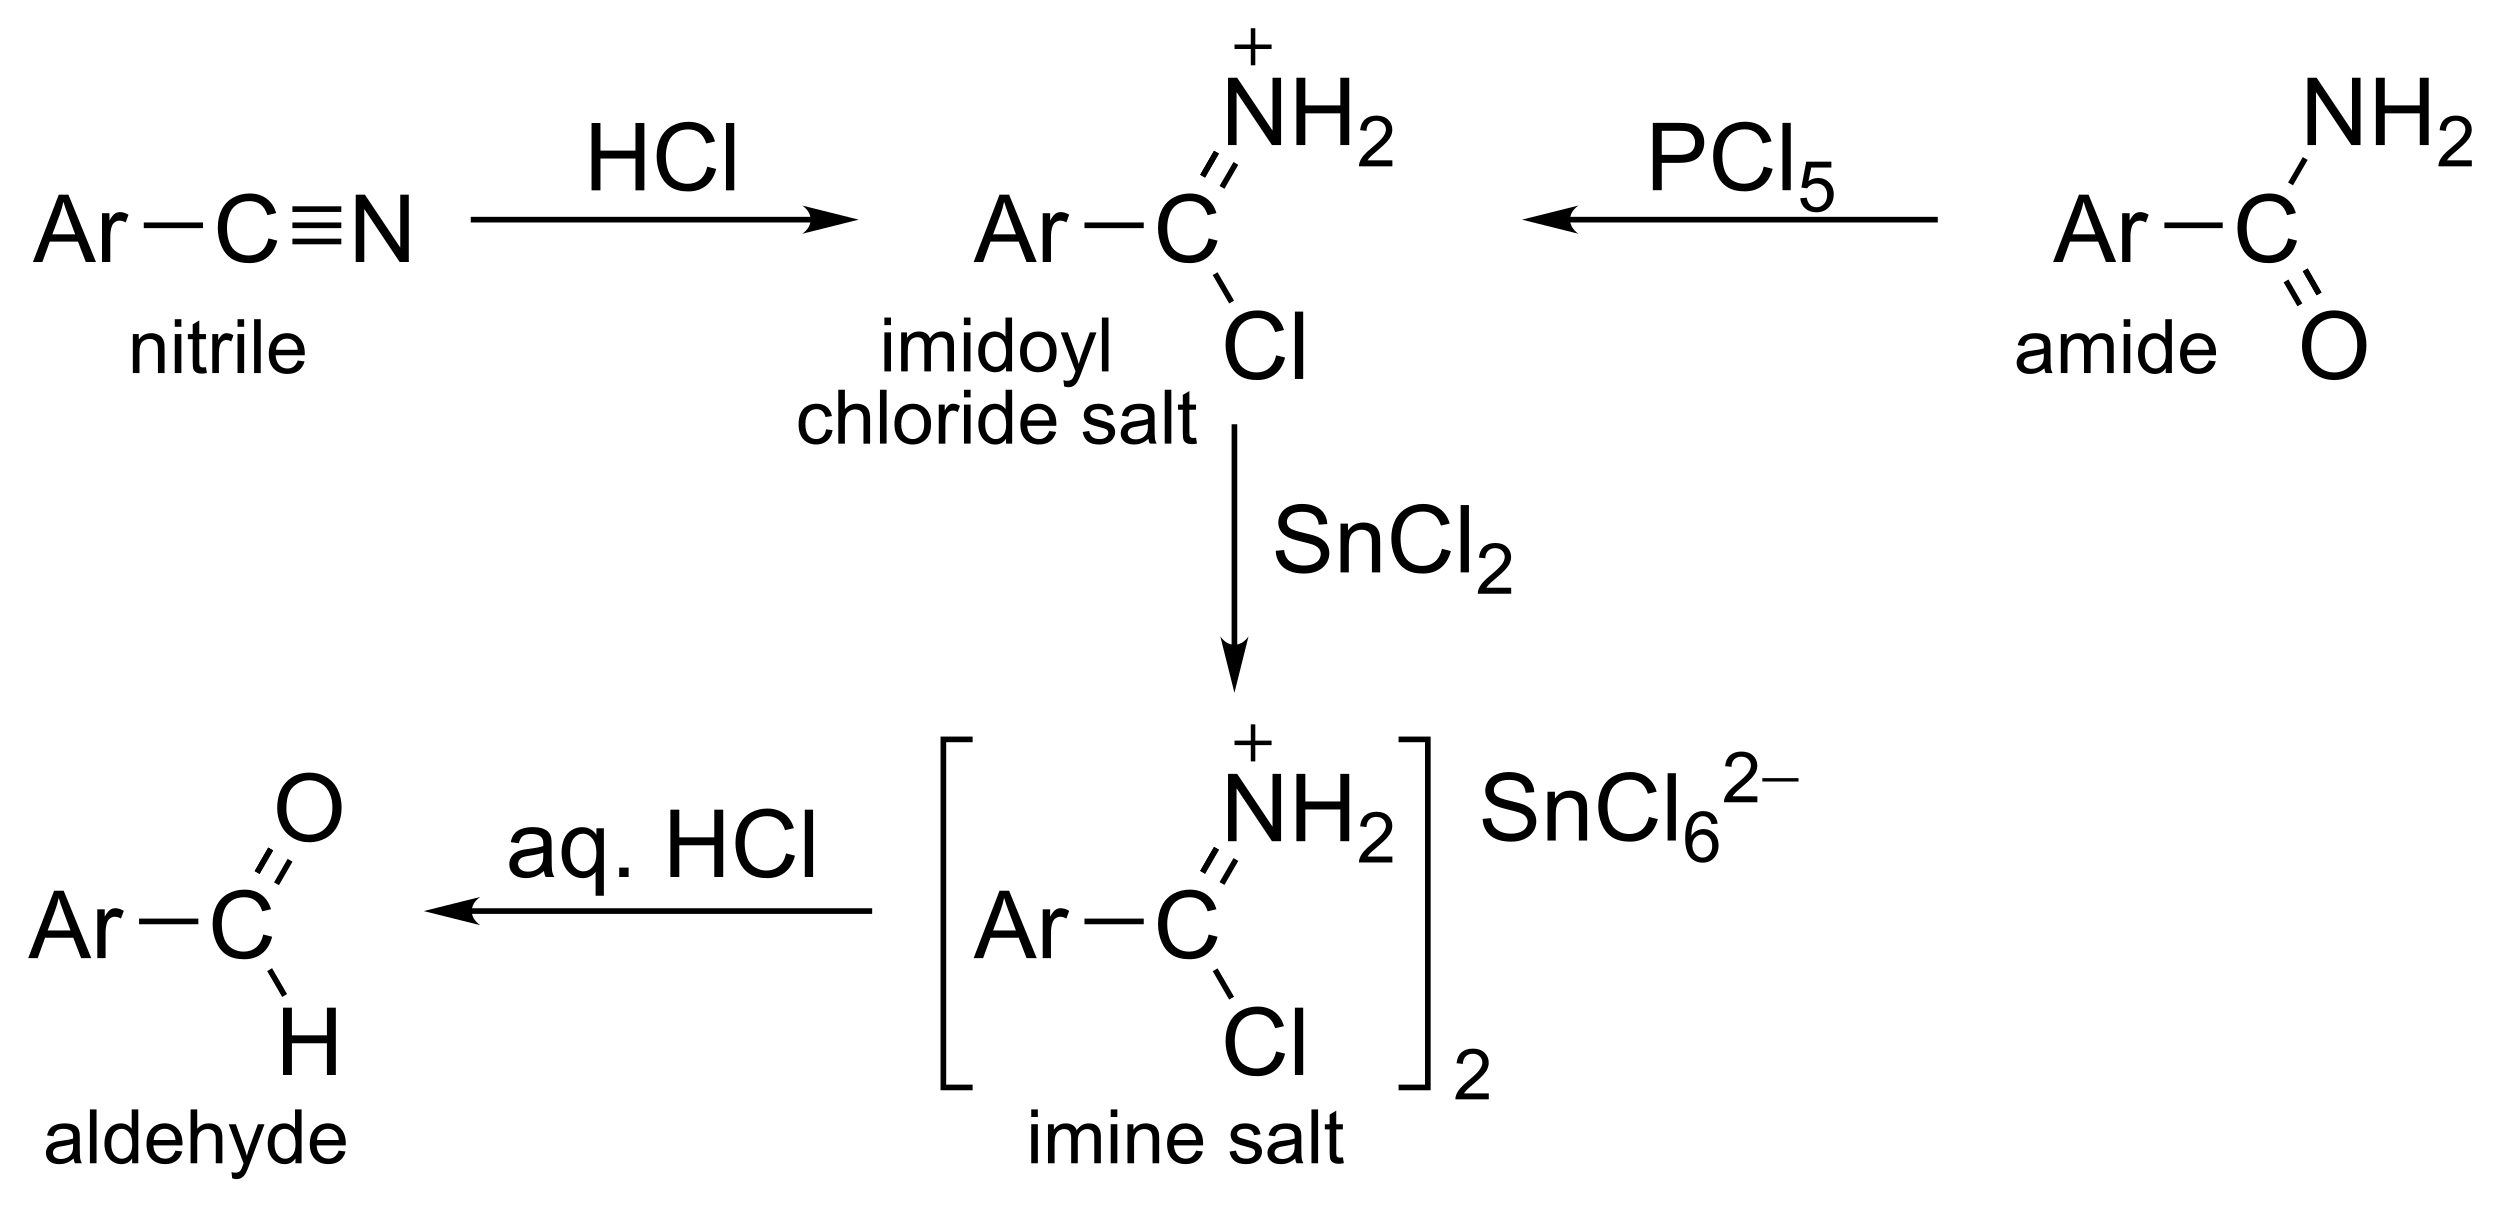 <?xml version="1.0" encoding="UTF-8"?><svg preserveAspectRatio="xMidYMid" viewBox="48.23 53.42 265.76 128.34" xmlns="http://www.w3.org/2000/svg" xmlns:cc="http://creativecommons.org/ns#" xmlns:dc="http://purl.org/dc/elements/1.1/" xmlns:rdf="http://www.w3.org/1999/02/22-rdf-syntax-ns#"><clipPath id="a"><rect x=".3" y=".3" width="539.4" height="719.15"/></clipPath><g clip-path="url(#a)" transform="translate(3.014,2.52)"><path d="M48.716 78.75l2.749-7.158h1.021l2.93 7.158h-1.079l-.835-2.168h-2.993l-.786 2.168zm2.066-2.939h2.427l-.747-1.982q-.342-.903-.508-1.484-.137.688-.386 1.367zM56.06 78.75v-5.186h.791v.786q.303-.552.557-.728.259-.176.566-.176.444 0 .903.283l-.303.815q-.322-.19-.644-.19-.288 0-.518.176-.23.171-.327.478-.146.469-.146 1.025v2.715zM73.749 76.24l.947.239q-.298 1.167-1.074 1.782-.771.61-1.89.61-1.157 0-1.885-.469-.723-.474-1.103-1.367-.376-.893-.376-1.919 0-1.118.425-1.948.43-.835 1.216-1.265.791-.435 1.738-.435 1.074 0 1.807.547t1.02 1.538l-.933.22q-.249-.781-.723-1.138-.474-.356-1.191-.356-.825 0-1.382.396-.552.396-.776 1.064-.225.664-.225 1.372 0 .913.264 1.597.269.679.83 1.016.561.337 1.216.337.796 0 1.348-.459.552-.459.747-1.362z"/><path d="m60.5 75.15v-0.6h6.3v0.6z" fill-rule="evenodd" shape-rendering="geometricPrecision" stroke-width="0"/><path d="m83.032 78.75v-7.158h0.972l3.76 5.62v-5.62h0.908v7.158h-0.972l-3.76-5.625v5.625z"/><path d="m76.3 75.15v-0.6h5.2v0.6z" fill-rule="evenodd" shape-rendering="geometricPrecision" stroke-width="0"/><path d="M76.3 76.57h5.2M76.3 73.13h5.2M132.25 74.25h-36.99" stroke="#000" stroke-width=".6"/><path d="m136.5 74.25-6-1.5c1.19 0.84 1.19 2.16 0 3z" fill-rule="evenodd" shape-rendering="geometricPrecision" stroke-miterlimit="6.935" stroke-width="0"/><path d="M148.72 78.75l2.749-7.158h1.02l2.93 7.158h-1.079l-.835-2.168h-2.993l-.786 2.168zm2.065-2.939h2.427l-.747-1.982q-.342-.903-.508-1.484-.137.688-.386 1.367zM156.06 78.75v-5.186h.791v.786q.302-.552.556-.728.259-.176.567-.176.444 0 .903.283l-.303.815q-.322-.19-.644-.19-.288 0-.518.176-.229.171-.327.478-.147.469-.147 1.025v2.715z"/><path d="m160.5 75.15v-0.6h6.3v0.6z" fill-rule="evenodd" shape-rendering="geometricPrecision" stroke-width="0"/><path d="m173.7 76.24 0.947 0.239q-0.298 1.167-1.074 1.782-0.772 0.61-1.89 0.61-1.157 0-1.884-0.469-0.723-0.474-1.104-1.367-0.376-0.893-0.376-1.919 0-1.118 0.425-1.948 0.43-0.835 1.216-1.265 0.791-0.435 1.738-0.435 1.074 0 1.807 0.547 0.732 0.547 1.02 1.538l-0.933 0.22q-0.249-0.781-0.722-1.138-0.474-0.356-1.192-0.356-0.825 0-1.381 0.396-0.552 0.396-0.777 1.064-0.224 0.664-0.224 1.372 0 0.913 0.263 1.597 0.269 0.679 0.83 1.016 0.562 0.337 1.216 0.337 0.796 0 1.348-0.459 0.552-0.459 0.747-1.362z"/><path d="m173.06 69.63 1.47-2.55" stroke="#000" stroke-width=".6"/><path d="M174.86 70.67l.52.3 1.47-2.55-.51-.3zM172.8 69.48l.52.3 1.47-2.55-.52-.3z" fill-rule="evenodd" shape-rendering="geometricPrecision" stroke-width="0"/><path d="M175.76 66.32v-7.158h.971l3.76 5.62v-5.62h.908v7.158h-.971l-3.76-5.625v5.625zM183.03 66.32v-7.158h.948v2.939h3.72v-2.939h.948v7.158h-.948v-3.374h-3.72v3.374zM193.23 67.946v.633h-3.549q-.007-.238.077-.458.136-.362.432-.714.301-.351.864-.813.876-.718 1.183-1.135.308-.421.308-.795 0-.392-.282-.659-.278-.271-.729-.271-.476 0-.762.286-.285.286-.289.791l-.677-.07q.069-.758.523-1.154.454-.399 1.22-.399.773 0 1.223.428.45.428.45 1.062 0 .322-.131.633-.132.311-.44.655-.304.344-1.014.945-.594.498-.762.677-.168.176-.278.355z"/><path d="m174.13 80.14 0.52-0.3 1.75 3.02-0.52 0.3z" fill-rule="evenodd" shape-rendering="geometricPrecision" stroke-width="0"/><path d="M180.88 88.67l.947.239q-.298 1.167-1.074 1.782-.772.61-1.89.61-1.157 0-1.884-.469-.723-.474-1.104-1.367-.376-.893-.376-1.919 0-1.118.425-1.948.43-.835 1.216-1.265.791-.435 1.738-.435 1.074 0 1.807.547.732.547 1.02 1.538l-.933.22q-.249-.781-.722-1.138-.474-.356-1.192-.356-.825 0-1.381.396-.552.396-.777 1.064-.224.664-.224 1.372 0 .913.263 1.597.269.679.83 1.016.562.337 1.216.337.796 0 1.348-.459.552-.459.747-1.362zM182.87 91.18v-7.158h.879v7.158z"/><path d="M176.45 55.87h3.94M178.42 53.9v3.94" stroke="#000" stroke-width=".48"/><path d="M59.337 90.56v-4.148h.633v.59q.457-.684 1.32-.684.375 0 .688.137.316.133.473.352.156.219.219.519.039.195.039.684v2.551h-.703v-2.523q0-.43-.082-.641-.082-.215-.293-.34-.207-.129-.488-.129-.449 0-.777.285-.324.285-.324 1.082v2.266zM63.794 85.642v-.809h.703v.809zm0 4.918v-4.148h.703v4.148zM67.107 89.931l.102.621q-.297.062-.531.062-.383 0-.594-.121-.211-.121-.297-.316-.086-.199-.086-.832v-2.387h-.516v-.547h.516v-1.027l.699-.422v1.449h.707v.547h-.707v2.426q0 .301.035.387.039.086.121.137.086.051.242.051.117 0 .309-.027zM67.783 90.56v-4.148h.633v.629q.242-.441.445-.582.207-.141.453-.141.355 0 .723.227l-.242.652q-.258-.152-.516-.152-.231 0-.414.141-.184.137-.262.383-.117.375-.117.82v2.172zM70.466 85.642v-.809h.703v.809zm0 4.918v-4.148h.703v4.148zM72.228 90.56v-5.727h.703v5.727zM76.865 89.224l.727.09q-.172.637-.637.988-.465.351-1.188.351-.91 0-1.445-.558-.531-.562-.531-1.574 0-1.047.539-1.625.539-.578 1.399-.578.832 0 1.359.566.527.566.527 1.594 0 .062-.004.188h-3.094q.039.684.387 1.047.348.363.867.363.387 0 .66-.203t.434-.648zm-2.309-1.137h2.316q-.047-.523-.266-.785-.336-.406-.871-.406-.484 0-.816.324-.328.324-.363.867zM139.23 85.462v-.809h.703v.809zm0 4.918v-4.148h.703v4.148zM141.01 90.38v-4.148h.628v.582q.196-.305.52-.488.324-.188.738-.188.461 0 .754.191.297.191.418.535.492-.727 1.281-.727.618 0 .95.344.332.34.332 1.051v2.848h-.7v-2.613q0-.422-.07-.606-.066-.188-.246-.301-.18-.113-.422-.113-.437 0-.726.293-.289.289-.289.93v2.41h-.704v-2.695q0-.469-.171-.703-.172-.234-.563-.234-.297 0-.551.156-.25.156-.363.457-.113.301-.113.867v2.152zM147.68 85.462v-.809h.703v.809zm0 4.918v-4.148h.703v4.148zM152.15 90.38v-.523q-.394.617-1.16.617-.496 0-.914-.273-.414-.273-.645-.762-.226-.492-.226-1.129 0-.621.207-1.125.207-.508.621-.777.414-.27.926-.27.375 0 .668.16.293.156.476.41v-2.055h.699v5.727zm-2.223-2.07q0 .797.336 1.191t.793.395q.461 0 .782-.375.324-.379.324-1.152 0-.852-.328-1.25-.328-.399-.809-.399-.469 0-.785.383-.313.383-.313 1.207zM153.65 88.306q0-1.152.641-1.707.535-.461 1.304-.461.856 0 1.399.562.543.559.543 1.547 0 .801-.242 1.262-.239.457-.7.711-.457.254-1 .254-.871 0-1.41-.558-.535-.559-.535-1.609zm.723 0q0 .797.347 1.195.348.395.875.395.524 0 .872-.398.347-.399.347-1.215 0-.769-.351-1.164-.348-.399-.868-.399-.527 0-.875.395-.347.395-.347 1.191zM158.34 91.978l-.078-.66q.23.062.402.062.234 0 .375-.078.141-.078.23-.219.067-.105.215-.523.02-.059.063-.172l-1.574-4.156h.757l.864 2.402q.168.457.3.961.121-.484.289-.945l.887-2.418h.703l-1.578 4.219q-.254.684-.394.941-.188.348-.43.508-.242.164-.578.164-.203 0-.453-.086zM162.35 90.38v-5.727h.703v5.727zM133.03 96.54l.692.09q-.113.715-.582 1.121-.465.402-1.145.402-.851 0-1.371-.555-.515-.559-.515-1.598 0-.672.222-1.176.223-.504.676-.754.457-.254.992-.254.676 0 1.106.344.429.34.55.969l-.683.105q-.098-.418-.348-.629-.246-.211-.598-.211-.531 0-.863.383-.332.379-.332 1.203 0 .836.32 1.215.321.379.836.379.414 0 .692-.254.277-.254.351-.781zM134.33 98.06v-5.727h.703v2.055q.493-.57 1.243-.57.461 0 .8.184.34.18.485.5.148.32.148.93v2.629h-.703v-2.629q0-.527-.23-.766-.227-.242-.645-.242-.312 0-.59.164-.273.16-.39.438-.118.277-.118.766v2.269zM138.76 98.06v-5.727h.703v5.727zM140.3 95.986q0-1.152.641-1.707.535-.461 1.304-.461.856 0 1.399.562.543.559.543 1.547 0 .801-.242 1.262-.239.457-.7.711-.457.254-1 .254-.871 0-1.41-.558-.535-.559-.535-1.609zm.723 0q0 .797.347 1.195.348.395.875.395.524 0 .871-.398.348-.399.348-1.215 0-.769-.351-1.164-.348-.399-.868-.399-.527 0-.875.395-.347.395-.347 1.191zM145.01 98.06v-4.148h.633v.629q.242-.441.445-.582.207-.141.453-.141.356 0 .723.227l-.242.652q-.258-.152-.516-.152-.23 0-.414.141-.184.137-.262.383-.117.375-.117.82v2.172zM147.69 93.142v-.809h.703v.809zm0 4.918v-4.148h.703v4.148zM152.16 98.06v-.523q-.394.617-1.16.617-.496 0-.914-.273-.414-.273-.644-.762-.227-.492-.227-1.129 0-.621.207-1.125.207-.508.621-.777.414-.27.926-.27.375 0 .668.16.293.156.477.41v-2.055h.699v5.727zm-2.222-2.07q0 .797.336 1.191t.793.395q.461 0 .781-.375.324-.379.324-1.152 0-.852-.328-1.25-.328-.399-.809-.399-.468 0-.785.383-.312.383-.312 1.207zM156.76 96.724l.727.09q-.172.637-.637.988-.465.351-1.188.351-.91 0-1.445-.558-.531-.562-.531-1.574 0-1.047.539-1.625.539-.578 1.398-.578.832 0 1.36.566.527.566.527 1.594 0 .062-.004.188h-3.094q.039.684.387 1.047.348.363.867.363.387 0 .66-.203.274-.203.434-.648zm-2.309-1.137h2.317q-.047-.523-.266-.785-.336-.406-.871-.406-.484 0-.816.324-.328.324-.364.867zM160.31 96.822l.695-.109q.059.418.324.641.27.223.75.223.485 0 .719-.195.234-.199.234-.465 0-.238-.207-.375-.144-.094-.718-.238-.774-.195-1.075-.336-.296-.144-.453-.395-.152-.254-.152-.559 0-.277.125-.512.129-.238.348-.395.164-.121.445-.203.285-.086.609-.086.489 0 .856.141.371.141.547.383.175.238.242.641l-.688.094q-.047-.32-.273-.5-.223-.18-.633-.18-.484 0-.691.16-.207.16-.207.375 0 .137.086.246.085.113.269.188.106.039.621.18.746.199 1.039.328.297.125.465.367t.168.602q0 .352-.207.664-.203.309-.59.48-.387.168-.875.168-.808 0-1.234-.336-.422-.336-.539-.996zM167.3 97.548q-.391.332-.754.469-.359.137-.773.137-.684 0-1.051-.332-.367-.336-.367-.856 0-.305.136-.555.141-.254.364-.406.226-.152.508-.231.207-.055.625-.105.851-.102 1.253-.242.004-.144.004-.184 0-.43-.199-.606-.269-.238-.801-.238-.496 0-.734.176-.234.172-.348.613l-.687-.094q.094-.442.308-.711.215-.273.621-.418.407-.148.942-.148.531 0 .863.125t.488.316q.157.188.219.477.035.18.035.648v.938q0 .981.043 1.242.047.258.18.496h-.734q-.11-.219-.141-.512zm-.059-1.57q-.382.156-1.148.266-.434.062-.613.141-.18.078-.278.231-.097.148-.097.332 0 .281.211.469.214.188.625.188.406 0 .722-.176.317-.18.465-.488.113-.238.113-.703zM169.03 98.06v-5.727h.704v5.727zM172.36 97.431l.101.621q-.297.062-.531.062-.383 0-.594-.121t-.297-.316q-.086-.199-.086-.832v-2.387h-.515v-.547h.515v-1.027l.699-.422v1.449h.708v.547h-.708v2.426q0 .301.036.387.039.086.121.137.086.051.242.051.117 0 .309-.027z"/><path d="m176.44 120.3v-24.3" stroke="#000" stroke-width=".6"/><path d="m176.44 124.55 1.5-6c-0.84 1.19-2.16 1.19-3 0z" fill-rule="evenodd" shape-rendering="geometricPrecision" stroke-miterlimit="6.935" stroke-width="0"/><path d="M148.72 152.75l2.749-7.158h1.02l2.93 7.158h-1.079l-.835-2.168h-2.993l-.786 2.168zm2.065-2.939h2.427l-.747-1.983q-.342-.903-.508-1.484-.137.688-.386 1.367zM156.06 152.75v-5.186h.791v.787q.302-.552.556-.728.259-.176.567-.176.444 0 .903.283l-.303.816q-.322-.191-.644-.191-.288 0-.518.176-.229.171-.327.479-.147.469-.147 1.025v2.715zM173.7 150.24l.947.239q-.298 1.167-1.074 1.783-.772.61-1.89.61-1.157 0-1.884-.469-.723-.473-1.104-1.367-.376-.893-.376-1.919 0-1.118.425-1.948.43-.835 1.216-1.265.791-.434 1.738-.434 1.074 0 1.807.547.732.546 1.02 1.538l-.933.219q-.249-.781-.722-1.137-.474-.357-1.192-.357-.825 0-1.381.396-.552.395-.777 1.064-.224.664-.224 1.372 0 .913.263 1.597.269.679.83 1.016.562.337 1.216.337.796 0 1.348-.459t.747-1.363z"/><path d="m160.5 149.15v-0.6h6.3v0.6z" fill-rule="evenodd" shape-rendering="geometricPrecision" stroke-width="0"/><path d="m173.06 143.63 1.47-2.55" stroke="#000" stroke-width=".6"/><path d="M174.86 144.67l.52.3 1.47-2.55-.51-.3zM172.8 143.48l.52.3 1.47-2.55-.52-.3z" fill-rule="evenodd" shape-rendering="geometricPrecision" stroke-width="0"/><path d="M175.76 140.32v-7.158h.971l3.76 5.62v-5.62h.908v7.158h-.971l-3.76-5.625v5.625zM183.03 140.32v-7.158h.948v2.939h3.72v-2.939h.948v7.158h-.948v-3.374h-3.72v3.374zM193.23 141.95v.634h-3.549q-.007-.238.077-.458.136-.362.432-.714.301-.351.864-.813.876-.718 1.183-1.135.308-.421.308-.795 0-.392-.282-.659-.278-.271-.729-.271-.476 0-.762.286-.285.285-.289.791l-.677-.07q.069-.758.523-1.153.454-.4 1.22-.4.773 0 1.223.429.45.428.45 1.062 0 .322-.131.633-.132.312-.44.656-.304.344-1.014.945-.594.498-.762.677-.168.176-.278.355z"/><path d="m174.13 154.14 0.52-0.3 1.75 3.02-0.52 0.3z" fill-rule="evenodd" shape-rendering="geometricPrecision" stroke-width="0"/><path d="M180.88 162.67l.947.239q-.298 1.167-1.074 1.783-.772.61-1.89.61-1.157 0-1.884-.469-.723-.473-1.104-1.367-.376-.893-.376-1.919 0-1.118.425-1.948.43-.835 1.216-1.265.791-.434 1.738-.434 1.074 0 1.807.547.732.546 1.02 1.538l-.933.219q-.249-.781-.722-1.137-.474-.357-1.192-.357-.825 0-1.381.396-.552.395-.777 1.064-.224.664-.224 1.372 0 .913.263 1.597.269.679.83 1.016.562.337 1.216.337.796 0 1.348-.459t.747-1.363zM182.87 165.18v-7.158h.879v7.158z"/><path d="M176.45 129.87h3.94M178.42 127.9v3.94" stroke="#000" stroke-width=".48"/><path d="M193.89 129.5h3.11v37h-3.11M148.61 166.5h-3.11v-37h3.11" fill="none" shape-rendering="geometricPrecision" stroke="#000" stroke-width=".6"/><path d="m94.51 147.75h43.42" stroke="#000" stroke-width=".6"/><path d="m90.26 147.75 6 1.5c-1.19-0.84-1.19-2.16 0-3z" fill-rule="evenodd" shape-rendering="geometricPrecision" stroke-miterlimit="6.935" stroke-width="0"/><path d="M103.04 143.49q-.488.415-.942.586-.45.171-.967.171-.855 0-1.314-.415-.459-.42-.459-1.069 0-.381.171-.694.176-.317.454-.507.284-.191.635-.288.259-.069.781-.132 1.065-.127 1.568-.303.005-.181.005-.23 0-.537-.249-.756-.337-.298-1.001-.298-.621 0-.918.22-.293.214-.435.766l-.859-.117q.117-.552.386-.889.269-.342.777-.522.508-.186 1.177-.186.664 0 1.079.157.415.156.61.395.195.234.273.596.044.224.044.81v1.172q0 1.226.054 1.553.059.322.225.62h-.918q-.137-.273-.176-.64zm-.073-1.963q-.479.196-1.436.332-.542.079-.766.176-.225.098-.347.288-.122.186-.122.415 0 .352.264.586.268.235.781.235.508 0 .903-.22.396-.225.581-.61.142-.298.142-.879zM108.53 146.12v-2.539q-.205.288-.576.479-.366.19-.781.19-.923 0-1.592-.737-.664-.737-.664-2.022 0-.781.269-1.401.273-.62.786-.937.517-.323 1.132-.323.962 0 1.514.811v-.694h.791v7.173zm-2.71-4.594q0 1.001.42 1.503.42.499 1.006.499.562 0 .967-.474.405-.479.405-1.45 0-1.035-.43-1.558-.424-.522-1.001-.522-.571 0-.971.488-.396.483-.396 1.514zM111.04 144.13v-1.001h1.001v1.001zM116.48 144.13v-7.158h.948v2.939h3.72v-2.939h.948v7.158h-.948v-3.374h-3.72v3.374zM128.78 141.62l.947.239q-.297 1.167-1.074 1.783-.771.61-1.889.61-1.158 0-1.885-.469-.723-.473-1.104-1.367-.376-.893-.376-1.919 0-1.118.425-1.948.43-.835 1.216-1.265.791-.434 1.738-.434 1.074 0 1.807.547.732.546 1.02 1.538l-.932.219q-.249-.781-.723-1.137-.474-.357-1.191-.357-.826 0-1.382.396-.552.395-.777 1.064-.224.664-.224 1.372 0 .913.264 1.597.268.679.83 1.016.561.337 1.215.337.796 0 1.348-.459t.747-1.363zM130.77 144.13v-7.158h.879v7.158zM108.1 71.13v-7.158h.947v2.939h3.721v-2.939h.947v7.158h-.947v-3.374h-3.721v3.374zM120.4 68.62l.948.239q-.298 1.167-1.074 1.782-.772.61-1.89.61-1.157 0-1.885-.469-.723-.474-1.103-1.367-.376-.893-.376-1.919 0-1.118.424-1.948.43-.835 1.216-1.265.791-.435 1.739-.435 1.074 0 1.806.547.733.547 1.021 1.538l-.933.22q-.249-.781-.723-1.138-.473-.356-1.191-.356-.825 0-1.382.396-.552.396-.776 1.064-.225.664-.225 1.372 0 .913.264 1.597.268.679.83 1.016.561.337 1.216.337.796 0 1.347-.459.552-.459.747-1.362zM122.39 71.13v-7.158h.879v7.158zM48.216 152.75l2.749-7.158h1.021l2.93 7.158h-1.079l-.835-2.168h-2.993l-.786 2.168zm2.066-2.939h2.427l-.747-1.983q-.342-.903-.508-1.484-.137.688-.386 1.367zM55.56 152.75v-5.186h.791v.787q.303-.552.557-.728.259-.176.566-.176.444 0 .903.283l-.303.816q-.322-.191-.644-.191-.288 0-.518.176-.23.171-.327.479-.146.469-.146 1.025v2.715z"/><path d="m60 149.15v-0.6h6.3v0.6z" fill-rule="evenodd" shape-rendering="geometricPrecision" stroke-width="0"/><path d="m73.199 150.24 0.947 0.239q-0.298 1.167-1.074 1.783-0.771 0.61-1.89 0.61-1.157 0-1.885-0.469-0.723-0.473-1.103-1.367-0.376-0.893-0.376-1.919 0-1.118 0.425-1.948 0.43-0.835 1.216-1.265 0.791-0.434 1.738-0.434 1.074 0 1.807 0.547 0.732 0.546 1.02 1.538l-0.933 0.219q-0.249-0.781-0.723-1.137-0.474-0.357-1.191-0.357-0.825 0-1.382 0.396-0.552 0.395-0.776 1.064-0.225 0.664-0.225 1.372 0 0.913 0.264 1.597 0.269 0.679 0.83 1.016 0.561 0.337 1.216 0.337 0.796 0 1.348-0.459 0.552-0.459 0.747-1.363z"/><path d="m72.55 143.65 1.44-2.5" stroke="#000" stroke-width=".6"/><path d="M74.35 144.7l.52.3 1.44-2.5-.52-.3zM72.29 143.5l.52.3 1.44-2.5-.52-.3z" fill-rule="evenodd" shape-rendering="geometricPrecision" stroke-width="0"/><path d="m74.683 136.83q0-1.783 0.957-2.788 0.957-1.011 2.471-1.011 0.991 0 1.787 0.473 0.796 0.474 1.211 1.324 0.42 0.844 0.42 1.919 0 1.089-0.44 1.948-0.439 0.859-1.245 1.304-0.806 0.439-1.738 0.439-1.011 0-1.807-0.488t-1.206-1.333q-0.41-0.845-0.41-1.787zm0.977 0.014q0 1.294 0.693 2.041 0.698 0.743 1.748 0.743 1.069 0 1.758-0.752 0.693-0.752 0.693-2.134 0-0.874-0.298-1.524-0.293-0.654-0.864-1.01-0.566-0.362-1.274-0.362-1.006 0-1.733 0.694-0.723 0.688-0.723 2.304z"/><path d="m73.62 154.13 0.26-0.15 0.26-0.16 1.59 2.75-0.26 0.16-0.26 0.15z" fill-rule="evenodd" shape-rendering="geometricPrecision" stroke-width="0"/><path d="M75.301 165.18v-7.158h.947v2.939h3.721v-2.939h.947v7.158h-.947v-3.374h-3.721v3.374zM53.044 174.05q-.391.332-.754.469-.359.137-.773.137-.684 0-1.051-.332-.367-.336-.367-.856 0-.304.137-.554.141-.254.363-.407.227-.152.508-.23.207-.055.625-.106.852-.101 1.254-.242.004-.144.004-.183 0-.43-.199-.606-.27-.238-.801-.238-.496 0-.734.176-.234.171-.348.613l-.688-.094q.094-.441.309-.711.215-.273.621-.418.406-.148.942-.148.531 0 .863.125.332.125.488.316.156.188.219.477.035.179.035.648v.938q0 .98.043 1.242.047.258.18.496h-.734q-.109-.219-.141-.512zm-.059-1.57q-.383.156-1.149.266-.433.062-.613.14t-.277.231q-.098.148-.098.332 0 .281.211.468.215.188.625.188.406 0 .723-.176.316-.18.465-.488.113-.238.113-.703zM54.775 174.56v-5.727h.703v5.727zM59.263 174.56v-.523q-.395.617-1.16.617-.496 0-.914-.274-.414-.273-.644-.761-.227-.493-.227-1.129 0-.621.207-1.125.207-.508.621-.778.414-.269.926-.269.375 0 .668.16.293.156.477.41v-2.055h.699v5.727zm-2.223-2.07q0 .797.336 1.191.336.395.793.395.461 0 .781-.375.324-.379.324-1.153 0-.851-.328-1.25-.328-.398-.809-.398-.469 0-.785.383-.312.382-.312 1.207zM63.865 173.22l.727.09q-.172.637-.637.988-.465.352-1.188.352-.91 0-1.445-.559-.531-.562-.531-1.574 0-1.047.539-1.625.539-.578 1.399-.578.832 0 1.359.566.527.567.527 1.594 0 .062-.004.187h-3.094q.039.684.387 1.047.348.364.867.364.387 0 .66-.204.273-.203.434-.648zm-2.309-1.137h2.316q-.047-.523-.266-.785-.336-.406-.871-.406-.484 0-.816.324-.328.324-.363.867zM65.478 174.56v-5.727h.703v2.055q.492-.57 1.242-.57.461 0 .801.183.34.18.484.5.148.321.148.93v2.629h-.703v-2.629q0-.527-.231-.766-.227-.242-.644-.242-.312 0-.59.164-.273.16-.391.438-.117.277-.117.765v2.27zM69.9 176.16l-.078-.661q.231.063.402.063.234 0 .375-.078.141-.078.23-.219.066-.105.215-.523.019-.059.062-.172l-1.574-4.156h.758l.863 2.402q.168.457.301.961.121-.485.289-.945l.887-2.418h.703l-1.578 4.218q-.254.684-.395.942-.188.347-.43.508-.242.164-.578.164-.203 0-.453-.086zM76.622 174.56v-.523q-.395.617-1.16.617-.496 0-.914-.274-.414-.273-.644-.761-.227-.493-.227-1.129 0-.621.207-1.125.207-.508.621-.778.414-.269.926-.269.375 0 .668.16.293.156.476.41v-2.055h.699v5.727zm-2.223-2.07q0 .797.336 1.191.336.395.793.395.461 0 .781-.375.324-.379.324-1.153 0-.851-.328-1.25-.328-.398-.809-.398-.469 0-.785.383-.312.382-.312 1.207zM81.224 173.22l.727.09q-.172.637-.637.988-.465.352-1.188.352-.91 0-1.445-.559-.531-.562-.531-1.574 0-1.047.539-1.625t1.398-.578q.832 0 1.359.566.527.567.527 1.594 0 .062-.004.187h-3.094q.039.684.387 1.047.348.364.867.364.387 0 .66-.204.273-.203.434-.648zm-2.309-1.137h2.316q-.047-.523-.266-.785-.336-.406-.871-.406-.484 0-.816.324-.328.324-.363.867zM154.84 169.64v-.809h.703v.809zm0 4.918v-4.148h.703v4.148zM156.62 174.56v-4.148h.628v.582q.196-.305.52-.489.324-.187.738-.187.461 0 .754.191.297.192.418.535.492-.726 1.281-.726.618 0 .95.344.332.339.332 1.05v2.848h-.7v-2.613q0-.422-.07-.606-.066-.187-.246-.301-.18-.113-.422-.113-.437 0-.726.293-.289.289-.289.93v2.41h-.704v-2.695q0-.469-.171-.703-.172-.235-.563-.235-.297 0-.551.156-.25.157-.363.457-.113.301-.113.868v2.152zM163.29 169.64v-.809h.703v.809zm0 4.918v-4.148h.703v4.148zM165.07 174.56v-4.148h.633v.589q.457-.683 1.32-.683.375 0 .687.137.317.132.473.351t.219.52q.039.195.039.683v2.551h-.703v-2.523q0-.43-.082-.641-.082-.215-.293-.34-.207-.129-.489-.129-.449 0-.777.285-.324.285-.324 1.082v2.266zM172.36 173.22l.726.09q-.172.637-.636.988-.465.352-1.188.352-.91 0-1.445-.559-.532-.562-.532-1.574 0-1.047.54-1.625.539-.578 1.398-.578.832 0 1.359.566.528.567.528 1.594 0 .062-.004.187h-3.094q.039.684.387 1.047.347.364.867.364.387 0 .66-.204.274-.203.434-.648zm-2.309-1.137h2.316q-.046-.523-.265-.785-.336-.406-.871-.406-.485 0-.817.324-.328.324-.363.867zM175.92 173.32l.696-.11q.058.418.324.641.27.223.75.223.484 0 .719-.196.234-.199.234-.465 0-.238-.207-.375-.144-.093-.719-.238-.773-.195-1.074-.336-.297-.144-.453-.394-.152-.254-.152-.559 0-.277.125-.512.129-.238.347-.394.164-.121.446-.203.285-.086.609-.086.488 0 .855.14.372.141.547.383.176.239.243.641l-.688.094q-.047-.321-.273-.5-.223-.18-.633-.18-.485 0-.692.16t-.207.375q0 .137.086.246.086.113.27.188.105.039.621.179.746.2 1.039.328.297.125.465.368.168.242.168.601 0 .352-.207.664-.203.309-.59.481-.387.168-.875.168-.809 0-1.234-.336-.422-.336-.54-.996zM182.9 174.05q-.391.332-.754.469-.36.137-.774.137-.683 0-1.05-.332-.368-.336-.368-.856 0-.304.137-.554.141-.254.363-.407.227-.152.508-.23.207-.055.625-.106.852-.101 1.254-.242.004-.144.004-.183 0-.43-.199-.606-.27-.238-.801-.238-.496 0-.734.176-.235.171-.348.613l-.687-.094q.093-.441.308-.711.215-.273.621-.418.406-.148.942-.148.531 0 .863.125t.488.316q.156.188.219.477.035.179.035.648v.938q0 .98.043 1.242.047.258.18.496h-.735q-.109-.219-.14-.512zm-.059-1.57q-.383.156-1.148.266-.434.062-.614.14-.179.078-.277.231-.098.148-.098.332 0 .281.211.468.215.188.625.188.407 0 .723-.176.316-.18.465-.488.113-.238.113-.703zM184.63 174.56v-5.727h.703v5.727zM187.97 173.93l.102.621q-.297.063-.531.063-.383 0-.594-.121-.211-.122-.297-.317-.086-.199-.086-.832v-2.387h-.516v-.546h.516v-1.028l.699-.422v1.45h.707v.546h-.707v2.426q0 .301.035.387.039.086.121.137.086.05.243.05.117 0 .308-.027zM203.48 167.13v.634h-3.549q-.007-.238.077-.458.135-.362.432-.714.3-.351.864-.813.876-.718 1.183-1.135.308-.421.308-.795 0-.392-.282-.659-.278-.271-.729-.271-.476 0-.762.286-.285.285-.289.791l-.677-.07q.069-.758.523-1.153.454-.4 1.22-.4.772 0 1.223.429.45.428.45 1.062 0 .322-.132.633-.131.312-.439.656-.304.344-1.014.945-.594.498-.762.677-.169.176-.278.355zM202.83 137.95l.894-.078q.063.537.293.884.234.342.722.556.489.21 1.099.21.542 0 .957-.161t.615-.439q.205-.283.205-.615 0-.337-.195-.586-.195-.254-.644-.425-.289-.112-1.275-.347-.986-.239-1.382-.449-.512-.269-.766-.664-.249-.4-.249-.894 0-.542.307-1.01.308-.474.899-.718t1.313-.244q.796 0 1.402.259.61.253.937.751.327.499.352 1.128l-.909.069q-.073-.679-.498-1.026-.42-.346-1.245-.346-.859 0-1.255.317-.39.313-.39.757 0 .386.278.635.274.249 1.426.512 1.157.259 1.587.454.625.289.923.733.297.439.297 1.016 0 .571-.327 1.079-.327.503-.942.786-.61.278-1.377.278-.972 0-1.631-.283-.654-.283-1.03-.85-.371-.571-.391-1.289zM209.72 140.25v-5.186h.791v.738q.571-.855 1.65-.855.469 0 .86.171.395.166.59.44.196.273.274.649.049.244.049.855v3.188h-.879v-3.154q0-.537-.103-.801-.102-.269-.366-.425-.259-.161-.61-.161-.562 0-.972.356-.405.357-.405 1.353v2.832zM220.5 137.74l.947.239q-.298 1.167-1.074 1.783-.771.61-1.89.61-1.157 0-1.884-.469-.723-.473-1.104-1.367-.376-.893-.376-1.919 0-1.118.425-1.948.43-.835 1.216-1.265.791-.434 1.738-.434 1.074 0 1.807.547.732.546 1.02 1.538l-.932.219q-.249-.781-.723-1.137-.474-.357-1.191-.357-.826 0-1.382.396-.552.395-.777 1.064-.224.664-.224 1.372 0 .913.263 1.597.269.679.83 1.016.562.337 1.216.337.796 0 1.348-.459t.747-1.363zM222.49 140.25v-7.158h.879v7.158zM227.81 138.46l-.656.051q-.087-.388-.249-.564-.267-.282-.659-.282-.315 0-.553.176-.311.227-.491.663-.179.436-.186 1.241.238-.362.582-.538t.721-.176q.66 0 1.121.487.465.484.465 1.253 0 .505-.22.941-.216.432-.597.663-.38.231-.864.231-.824 0-1.344-.605-.52-.608-.52-1.999 0-1.557.575-2.263.502-.616 1.351-.616.634 0 1.037.356.406.355.487.981zm-2.692 2.314q0 .341.143.652.147.312.407.476.26.162.545.162.418 0 .718-.337t.3-.916q0-.557-.296-.875-.297-.322-.747-.322-.447 0-.758.322-.312.318-.312.838zM232.03 135.55v.634h-3.549q-.007-.238.077-.458.135-.362.432-.714.3-.351.864-.813.876-.718 1.183-1.135.308-.421.308-.795 0-.392-.282-.659-.278-.271-.729-.271-.476 0-.762.286-.285.285-.289.791l-.677-.07q.069-.758.523-1.153.454-.4 1.22-.4.772 0 1.223.429.45.428.45 1.062 0 .322-.131.633-.132.312-.44.656-.304.344-1.014.945-.594.498-.762.677-.169.176-.278.355zM232.56 133.62h3.846v.362h-3.846z"/><path d="m211.26 74.25h39.95" stroke="#000" stroke-width=".6"/><path d="m207.01 74.25 6 1.5c-1.19-0.84-1.19-2.16 0-3z" fill-rule="evenodd" shape-rendering="geometricPrecision" stroke-miterlimit="6.935" stroke-width="0"/><path d="M220.92 71.12v-7.158h2.701q.713 0 1.089.068.527.088.883.337.357.244.572.688.219.444.219.977 0 .913-.581 1.548-.581.63-2.099.63h-1.836v2.91zm.948-3.755h1.85q.918 0 1.304-.342t.386-.962q0-.449-.23-.767-.224-.322-.595-.425-.24-.064-.884-.064h-1.831zM232.71 68.61l.947.239q-.298 1.167-1.074 1.782-.772.61-1.89.61-1.157 0-1.885-.469-.722-.474-1.103-1.367-.376-.893-.376-1.919 0-1.118.425-1.948.429-.835 1.215-1.265.791-.435 1.739-.435 1.074 0 1.806.547.733.547 1.021 1.538l-.933.22q-.249-.781-.722-1.138-.474-.356-1.192-.356-.825 0-1.382.396-.551.396-.776 1.064-.225.664-.225 1.372 0 .913.264 1.597.269.679.83 1.016.562.337 1.216.337.796 0 1.348-.459.551-.459.747-1.362zM234.7 71.12v-7.158h.879v7.158zM236.59 71.974l.692-.059q.077.505.355.762.282.253.678.253.476 0 .806-.359.329-.359.329-.952 0-.564-.318-.89-.315-.326-.828-.326-.319 0-.575.146-.256.143-.403.373l-.619-.081.52-2.758h2.67v.63h-2.142l-.29 1.443q.484-.337 1.015-.337.703 0 1.186.487.484.487.484 1.252 0 .729-.425 1.26-.517.652-1.41.652-.732 0-1.198-.41-.461-.41-.527-1.088zM180.83 109.45l.894-.078q.063.537.293.884.234.342.722.557.489.209 1.099.209.542 0 .957-.161t.615-.439q.205-.283.205-.615 0-.337-.195-.586-.195-.254-.644-.425-.289-.112-1.275-.347-.986-.239-1.382-.449-.512-.269-.766-.664-.249-.4-.249-.894 0-.542.307-1.01.308-.474.899-.718t1.313-.244q.796 0 1.402.259.61.253.937.751.327.499.352 1.128l-.909.069q-.073-.679-.498-1.026-.42-.346-1.245-.346-.859 0-1.255.317-.39.313-.39.757 0 .386.278.635.274.249 1.426.512 1.157.259 1.587.454.625.289.923.733.297.439.297 1.016 0 .571-.327 1.079-.327.503-.942.786-.61.278-1.377.278-.972 0-1.631-.283-.654-.283-1.03-.85-.371-.571-.391-1.289zM187.72 111.75v-5.186h.791v.738q.571-.855 1.65-.855.469 0 .86.171.395.166.59.44.196.273.274.649.049.244.049.855v3.188h-.879v-3.154q0-.537-.103-.801-.102-.269-.366-.425-.259-.161-.61-.161-.562 0-.972.356-.405.357-.405 1.353v2.832zM198.5 109.24l.947.239q-.298 1.167-1.074 1.783-.771.61-1.89.61-1.157 0-1.884-.469-.723-.473-1.104-1.367-.376-.893-.376-1.919 0-1.118.425-1.948.43-.835 1.216-1.265.791-.434 1.738-.434 1.074 0 1.807.547.732.546 1.02 1.538l-.932.219q-.249-.781-.723-1.137-.474-.357-1.191-.357-.826 0-1.382.396-.552.395-.777 1.064-.224.664-.224 1.372 0 .913.263 1.597.269.679.83 1.016.562.337 1.216.337.796 0 1.348-.459t.747-1.363zM200.49 111.75v-7.158h.879v7.158zM205.86 113.38v.634h-3.549q-.007-.238.077-.458.136-.362.432-.714.301-.351.865-.813.875-.718 1.182-1.135.308-.421.308-.795 0-.392-.282-.659-.278-.271-.729-.271-.476 0-.761.286-.286.285-.29.791l-.677-.07q.069-.758.523-1.153.455-.4 1.22-.4.773 0 1.223.429.451.428.451 1.062 0 .322-.132.633-.132.312-.44.656-.304.344-1.014.945-.593.498-.762.677-.168.176-.278.355zM263.47 78.75l2.749-7.158h1.02l2.93 7.158h-1.079l-.835-2.168h-2.993l-.786 2.168zm2.065-2.939h2.427l-.747-1.982q-.342-.903-.508-1.484-.137.688-.386 1.367zM270.81 78.75v-5.186h.791v.786q.302-.552.556-.728.259-.176.567-.176.444 0 .903.283l-.303.815q-.322-.19-.644-.19-.288 0-.518.176-.229.171-.327.478-.147.469-.147 1.025v2.715zM288.45 76.24l.947.239q-.298 1.167-1.074 1.782-.772.61-1.89.61-1.157 0-1.884-.469-.723-.474-1.104-1.367-.376-.893-.376-1.919 0-1.118.425-1.948.43-.835 1.216-1.265.791-.435 1.738-.435 1.074 0 1.807.547.732.547 1.02 1.538l-.933.22q-.249-.781-.722-1.138-.474-.356-1.192-.356-.825 0-1.381.396-.552.396-.777 1.064-.224.664-.224 1.372 0 .913.263 1.597.269.679.83 1.016.562.337 1.216.337.796 0 1.348-.459.552-.459.747-1.362z"/><path d="M275.3 75.15v-.6h6.2v.6zM288.97 70.6l-.52-.3 1.56-2.7.52.3z" fill-rule="evenodd" shape-rendering="geometricPrecision" stroke-width="0"/><path d="M290.51 66.32v-7.158h.971l3.76 5.62v-5.62h.908v7.158h-.971l-3.76-5.625v5.625zM297.78 66.32v-7.158h.948v2.939h3.72v-2.939h.948v7.158h-.948v-3.374h-3.72v3.374zM307.98 67.946v.633h-3.549q-.007-.238.077-.458.136-.362.432-.714.301-.351.864-.813.876-.718 1.183-1.135.308-.421.308-.795 0-.392-.282-.659-.278-.271-.729-.271-.476 0-.762.286-.285.286-.289.791l-.677-.07q.069-.758.523-1.154.454-.399 1.22-.399.773 0 1.223.428.45.428.45 1.062 0 .322-.131.633-.132.311-.44.655-.304.344-1.014.945-.594.498-.762.677-.168.176-.278.355zM289.93 87.694q0-1.782.957-2.788.957-1.011 2.471-1.011.991 0 1.787.474.796.474 1.211 1.323.42.845.42 1.919 0 1.089-.439 1.948-.44.859-1.245 1.304-.806.44-1.739.44-1.01 0-1.806-.488t-1.206-1.333q-.411-.845-.411-1.787zm.977.015q0 1.294.693 2.041.699.742 1.748.742 1.07 0 1.758-.752.694-.752.694-2.134 0-.874-.298-1.524-.293-.654-.865-1.011-.566-.361-1.274-.361-1.006 0-1.733.693-.723.689-.723 2.305z"/><path d="m290.27 79.59 1.47 2.55" stroke="#000" stroke-width=".6"/><path d="M288.49 80.61l-.52.3 1.47 2.55.52-.3zM290.53 79.44l-.52.3 1.47 2.55.52-.3z" fill-rule="evenodd" shape-rendering="geometricPrecision" stroke-width="0"/><path d="M262.54 90.048q-.39.332-.754.469-.359.137-.773.137-.684 0-1.051-.332-.367-.336-.367-.856 0-.305.137-.555.14-.254.363-.406.227-.152.508-.231.207-.055.625-.105.851-.102 1.254-.242.004-.144.004-.184 0-.43-.2-.606-.269-.238-.8-.238-.496 0-.735.176-.234.172-.347.613l-.688-.094q.094-.442.309-.711.215-.273.621-.418.406-.148.941-.148.531 0 .864.125.332.125.488.316.156.188.219.477.035.18.035.648v.938q0 .981.043 1.242.047.258.179.496h-.734q-.109-.219-.141-.512zm-.058-1.57q-.383.156-1.149.266-.433.062-.613.141t-.277.231q-.098.148-.098.332 0 .281.211.469.215.188.625.188.406 0 .723-.176.316-.18.464-.488.114-.238.114-.703zM264.29 90.56v-4.148h.629v.582q.196-.305.52-.488.324-.188.738-.188.461 0 .754.191.297.191.418.535.492-.727 1.281-.727.617 0 .95.344.332.34.332 1.051v2.848h-.7v-2.613q0-.422-.07-.606-.066-.188-.246-.301-.18-.113-.422-.113-.437 0-.727.293-.289.289-.289.93v2.41h-.703v-2.695q0-.469-.172-.703-.171-.234-.562-.234-.297 0-.551.156-.25.156-.363.457-.113.301-.113.867v2.152zM270.97 85.642v-.809h.703v.809zm0 4.918v-4.148h.703v4.148zM275.44 90.56v-.523q-.395.617-1.16.617-.496 0-.914-.273-.414-.273-.645-.762-.226-.492-.226-1.129 0-.621.207-1.125.207-.508.621-.777.414-.27.926-.27.375 0 .668.16.293.156.476.41v-2.055h.699v5.727zm-2.223-2.07q0 .797.336 1.191t.793.395q.461 0 .781-.375.325-.379.325-1.152 0-.852-.328-1.25-.329-.399-.809-.399-.469 0-.785.383-.313.383-.313 1.207zM280.04 89.224l.726.09q-.172.637-.637.988-.464.351-1.187.351-.91 0-1.445-.558-.532-.562-.532-1.574 0-1.047.539-1.625.539-.578 1.399-.578.832 0 1.359.566.528.566.528 1.594 0 .062-.004.188h-3.094q.039.684.387 1.047.347.363.867.363.387 0 .66-.203t.434-.648zm-2.309-1.137h2.316q-.047-.523-.265-.785-.336-.406-.871-.406-.485 0-.817.324-.328.324-.363.867z"/></g></svg>